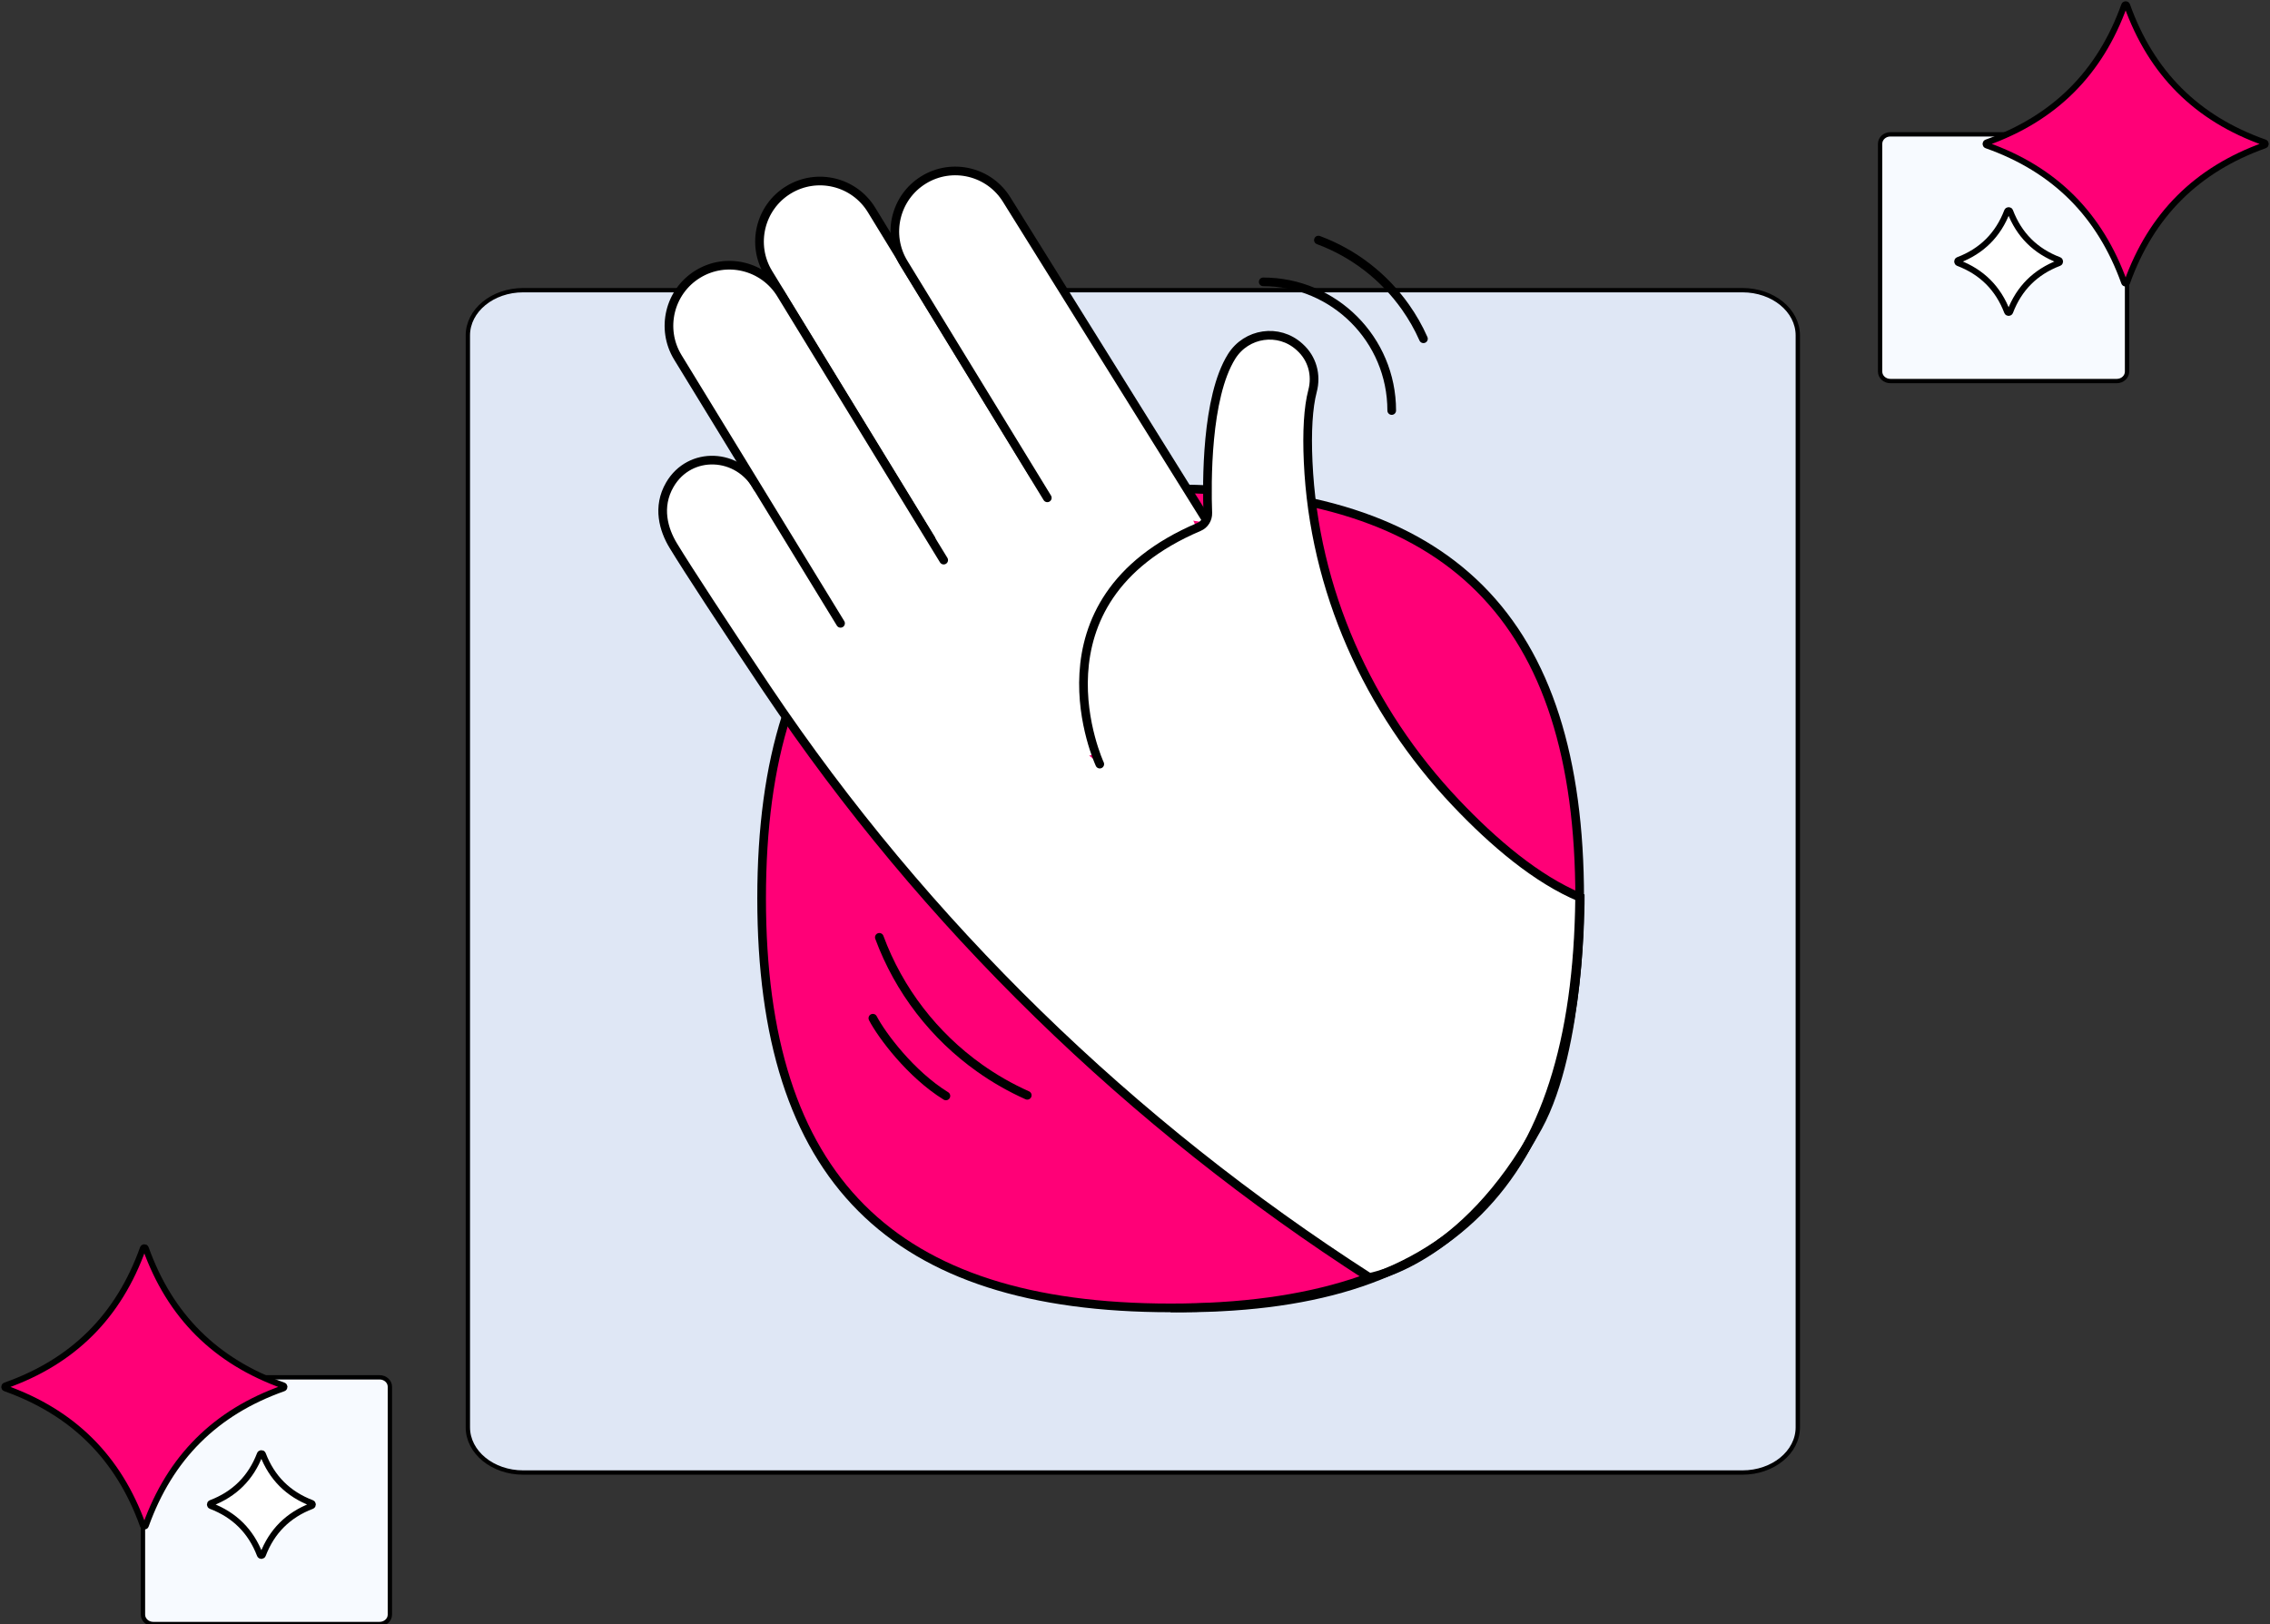 <svg width="524" height="375" viewBox="0 0 524 375" fill="none" xmlns="http://www.w3.org/2000/svg">
<rect x="0" y="0" width="524" height="375" fill="#333333" stroke="none"/>
<path d="M402.231 67H120.769C113.717 67 108 71.674 108 77.439V329.561C108 335.326 113.717 340 120.769 340H402.231C409.283 340 415 335.326 415 329.561V77.439C415 71.674 409.283 67 402.231 67Z" fill="#DFE7F5"/>
<path d="M402.231 67H120.769C113.717 67 108 71.674 108 77.439V329.561C108 335.326 113.717 340 120.769 340H402.231C409.283 340 415 335.326 415 329.561V77.439C415 71.674 409.283 67 402.231 67Z" stroke="black"/>
<path d="M364.648 207.427C364.648 142.854 334.73 112.867 270.229 112.867C205.717 112.867 175.811 142.854 175.811 207.427C175.811 272 205.729 301.987 270.229 301.987C334.742 301.987 364.648 272 364.648 207.427Z" fill="#FF0077" stroke="black" stroke-width="2"/>
<path d="M278.775 140.781C281.144 118.682 264.8 98.804 242.268 96.38C219.736 93.957 199.549 109.906 197.179 132.004C194.809 154.102 211.154 173.981 233.686 176.405C256.218 178.828 276.405 162.879 278.775 140.781Z" fill="white"/>
<path d="M214.935 124.484L177.376 63.074C173.356 56.493 175.421 47.88 181.992 43.853C188.564 39.827 197.164 41.895 201.184 48.476L238.743 109.886" fill="white"/>
<path d="M214.935 124.484L177.376 63.074C173.356 56.493 175.421 47.88 181.992 43.853C188.564 39.827 197.164 41.895 201.184 48.476L238.743 109.886" stroke="black" stroke-width="2" stroke-linecap="round"/>
<path d="M241.758 114.946L208.609 60.75C204.588 54.169 206.653 45.556 213.225 41.529C219.796 37.503 228.396 39.571 232.417 46.152L278.916 120.773" fill="white"/>
<path d="M241.758 114.946L208.609 60.75C204.588 54.169 206.653 45.556 213.225 41.529C219.796 37.503 228.396 39.571 232.417 46.152L278.916 120.773" stroke="black" stroke-width="2" stroke-linecap="round"/>
<path d="M174.863 112.598C170.502 104.521 159.242 103.973 154.626 111.905C151.626 117.063 153.193 122.331 155.428 126.004C158.95 131.783 166.967 144.009 176.357 158.048C176.6 158.4 176.831 158.753 177.074 159.118C213.575 213.496 261.058 259.578 316.084 294.942C316.084 294.942 337.887 291.561 355.051 260.126C364.951 242 364.781 207.207 364.781 207.207C354.76 203.047 344.763 194.555 336.053 185.358C315.756 163.935 303.293 136.126 301.969 106.625C301.653 99.691 301.981 94.083 302.977 90.3C303.973 86.516 302.88 82.721 300.062 80.178L299.928 80.056C295.167 75.75 287.72 76.857 284.307 82.295C278.392 91.735 278.562 111.613 278.805 118.438C278.853 119.824 278.051 121.126 276.776 121.661C236.387 138.814 253.867 176.429 253.867 176.429" fill="white"/>
<path d="M174.863 112.598C170.502 104.521 159.242 103.973 154.626 111.905C151.626 117.063 153.193 122.331 155.428 126.004C158.95 131.783 166.967 144.009 176.357 158.048C176.6 158.4 176.831 158.753 177.074 159.118C213.575 213.496 261.058 259.578 316.084 294.942C316.084 294.942 337.887 291.561 355.051 260.126C364.951 242 364.781 207.207 364.781 207.207C354.76 203.047 344.763 194.555 336.053 185.358C315.756 163.935 303.293 136.126 301.969 106.625C301.653 99.691 301.981 94.083 302.977 90.3C303.973 86.516 302.88 82.721 300.062 80.178L299.928 80.056C295.167 75.75 287.72 76.857 284.307 82.295C278.392 91.735 278.562 111.613 278.805 118.438C278.853 119.824 278.051 121.126 276.776 121.661C236.387 138.814 253.867 176.429 253.867 176.429" stroke="black" stroke-width="2" stroke-linecap="round"/>
<path d="M194.03 143.924L156.472 82.514C152.451 75.933 154.516 67.32 161.088 63.293C167.659 59.266 176.259 61.334 180.28 67.916L217.838 129.326" fill="white"/>
<path d="M194.03 143.924L156.472 82.514C152.451 75.933 154.516 67.32 161.088 63.293C167.659 59.266 176.259 61.334 180.28 67.916L217.838 129.326" stroke="black" stroke-width="2" stroke-linecap="round"/>
<path d="M270.215 301.986C334.363 302.728 363.905 273.508 364.634 207.426" stroke="black" stroke-width="2"/>
<path d="M291.597 65.082C307.971 65.082 321.26 78.378 321.26 94.789" stroke="black" stroke-width="2" stroke-linecap="round"/>
<path d="M304.337 55.434C312.488 58.451 319.473 63.889 324.416 70.884C326.032 73.171 327.441 75.628 328.583 78.219" stroke="black" stroke-width="2" stroke-linecap="round"/>
<path d="M201.489 235.102C203.529 239.031 210.235 248.033 218.349 253.045" stroke="black" stroke-width="2" stroke-linecap="round"/>
<path d="M202.983 216.428C207.514 228.691 215.665 239.189 226.136 246.622C229.561 249.055 233.241 251.16 237.129 252.899" stroke="black" stroke-width="2" stroke-linecap="round"/>
<path d="M87.63 318.018H35.372C34.062 318.018 33.001 318.993 33.001 320.196V372.804C33.001 374.007 34.062 374.982 35.372 374.982H87.63C88.94 374.982 90.001 374.007 90.001 372.804V320.196C90.001 318.993 88.94 318.018 87.63 318.018Z" fill="#F7FAFF"/>
<path d="M87.63 318.018H35.372C34.062 318.018 33.001 318.993 33.001 320.196V372.804C33.001 374.007 34.062 374.982 35.372 374.982H87.63C88.94 374.982 90.001 374.007 90.001 372.804V320.196C90.001 318.993 88.94 318.018 87.63 318.018Z" stroke="black"/>
<path d="M33.003 352.243C33.109 352.537 33.534 352.537 33.64 352.243C39.246 336.591 49.702 326.101 65.422 320.55C65.717 320.444 65.717 320.02 65.422 319.914C49.749 314.315 39.246 303.873 33.64 288.221C33.534 287.926 33.109 287.926 33.003 288.221C27.397 303.873 16.941 314.362 1.222 319.914C0.927 320.02 0.927 320.444 1.222 320.55C16.894 326.148 27.397 336.591 33.003 352.243Z" fill="#FF0077" stroke="black" stroke-width="1.421"/>
<path d="M60.005 359.008C60.123 359.303 60.548 359.303 60.666 359.008C62.755 353.551 66.507 349.803 71.972 347.717C72.267 347.599 72.267 347.175 71.972 347.057C66.507 344.971 62.755 341.223 60.666 335.766C60.548 335.471 60.123 335.471 60.005 335.766C57.916 341.223 54.163 344.971 48.699 347.057C48.404 347.175 48.404 347.599 48.699 347.717C54.163 349.803 57.916 353.551 60.005 359.008Z" fill="white" stroke="black" stroke-width="1.421"/>
<path d="M436.371 31.018H488.629C489.939 31.018 491 31.993 491 33.196V85.804C491 87.007 489.939 87.982 488.629 87.982H436.371C435.061 87.982 434 87.007 434 85.804V33.196C434 31.993 435.061 31.018 436.371 31.018Z" fill="#F7FAFF"/>
<path d="M436.371 31.018H488.629C489.939 31.018 491 31.993 491 33.196V85.804C491 87.007 489.939 87.982 488.629 87.982H436.371C435.061 87.982 434 87.007 434 85.804V33.196C434 31.993 435.061 31.018 436.371 31.018Z" stroke="black"/>
<path d="M490.998 65.243C490.892 65.537 490.467 65.537 490.361 65.243C484.755 49.591 474.299 39.101 458.579 33.55C458.284 33.444 458.284 33.02 458.579 32.913C474.252 27.315 484.755 16.873 490.361 1.221C490.467 0.926 490.892 0.926 490.998 1.221C496.604 16.873 507.06 27.362 522.779 32.913C523.074 33.02 523.074 33.444 522.779 33.55C507.107 39.148 496.604 49.591 490.998 65.243Z" fill="#FF0077" stroke="black" stroke-width="1.421"/>
<path d="M463.996 72.008C463.878 72.302 463.453 72.302 463.335 72.008C461.246 66.551 457.493 62.803 452.029 60.717C451.734 60.599 451.734 60.175 452.029 60.057C457.493 57.971 461.246 54.223 463.335 48.766C463.453 48.471 463.878 48.471 463.996 48.766C466.085 54.223 469.838 57.971 475.302 60.057C475.597 60.175 475.597 60.599 475.302 60.717C469.838 62.803 466.085 66.551 463.996 72.008Z" fill="white" stroke="black" stroke-width="1.421"/>
</svg>
